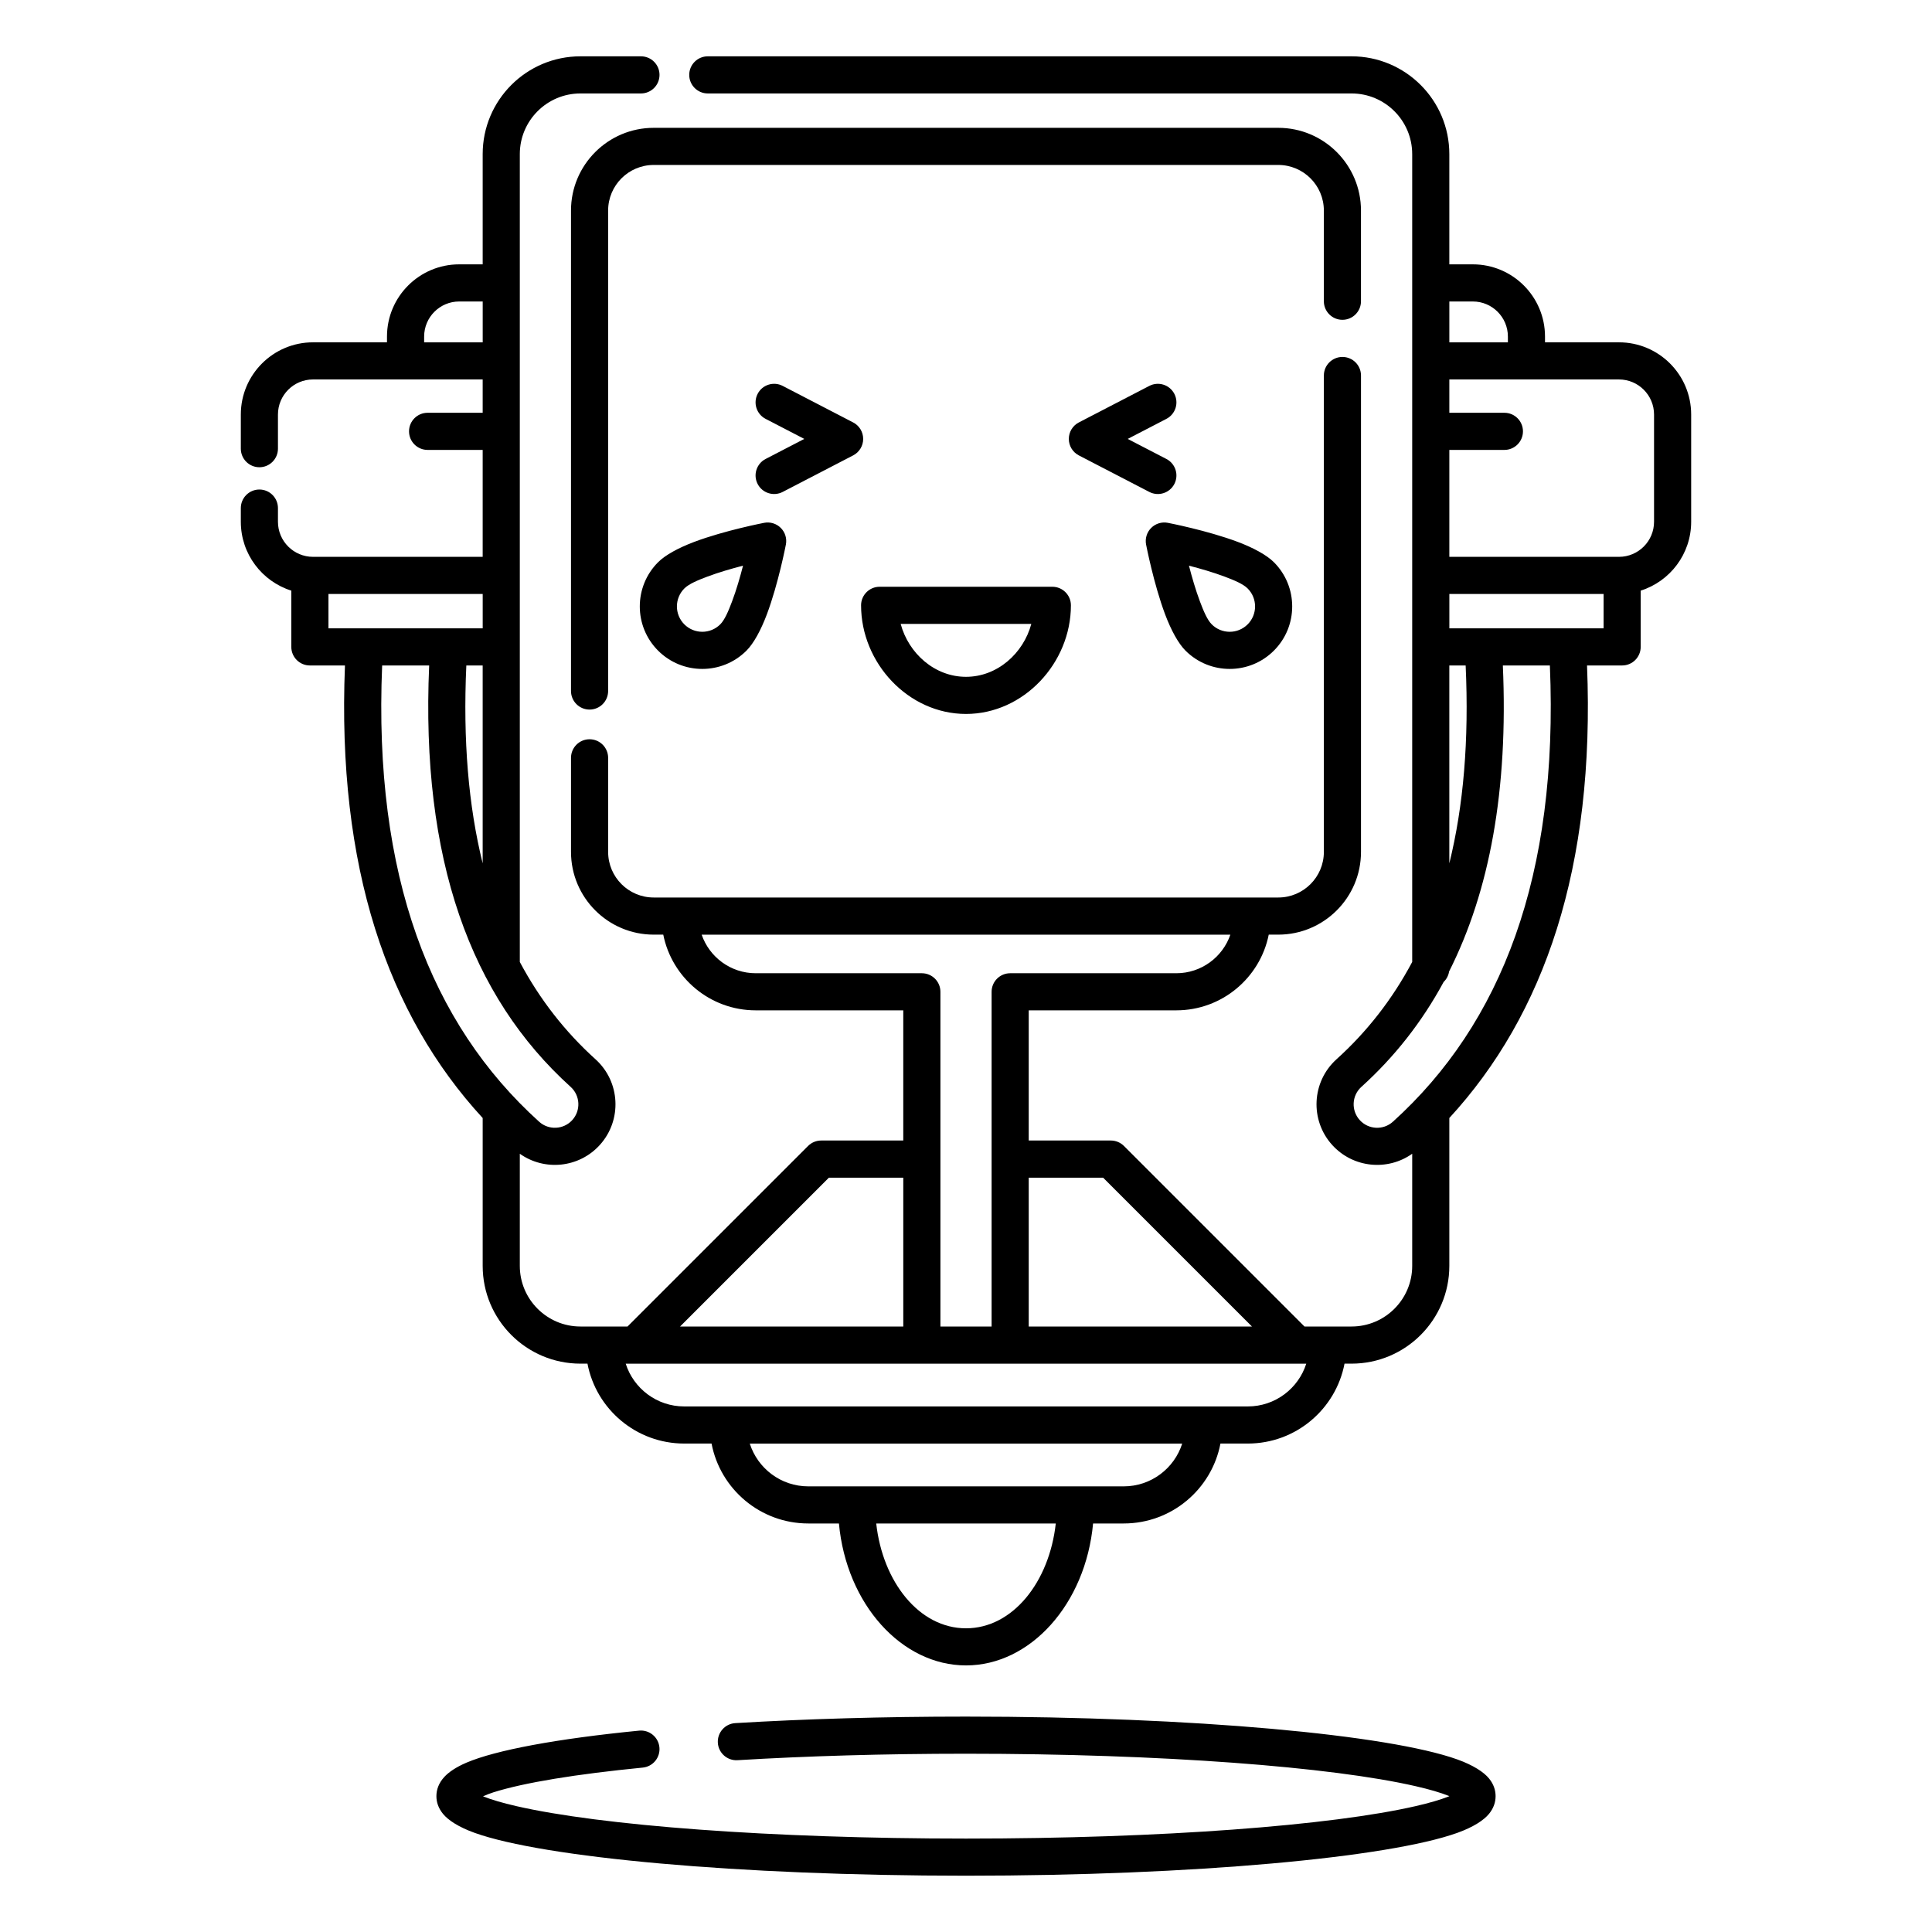 <?xml version="1.0" encoding="UTF-8"?>
<!-- Uploaded to: ICON Repo, www.svgrepo.com, Generator: ICON Repo Mixer Tools -->
<svg fill="#000000" width="800px" height="800px" version="1.1" viewBox="144 144 512 512" xmlns="http://www.w3.org/2000/svg">
 <path d="m528.1 620-0.125 0.055c-2.254 0.902-5.207 1.754-8.777 2.578-22.34 5.141-67.359 8.609-119.2 8.609-51.84 0-96.855-3.469-119.2-8.609-3.57-0.824-6.519-1.676-8.773-2.578l-0.02-0.008c0.848-0.379 1.797-0.762 2.731-1.055 8.207-2.598 21.992-4.828 39.602-6.562 2.703-0.266 4.68-2.676 4.414-5.379s-2.676-4.68-5.379-4.414c-21.766 2.144-37.992 5.164-45.781 8.496-2.758 1.18-4.676 2.508-5.828 3.754-1.52 1.652-2.113 3.414-2.113 5.113 0 1.57 0.504 3.172 1.758 4.703 1.355 1.66 4.129 3.504 8.41 5.035 18.16 6.504 69.605 11.344 130.18 11.344 60.57 0 112.02-4.84 130.18-11.344 4.281-1.531 7.055-3.375 8.414-5.035 1.25-1.531 1.754-3.133 1.754-4.703 0-1.566-0.504-3.172-1.754-4.699-1.359-1.664-4.133-3.504-8.414-5.039-18.16-6.504-69.605-11.344-130.18-11.344-21.984 0-42.762 0.625-61.148 1.73-2.711 0.164-4.777 2.496-4.617 5.207 0.164 2.711 2.496 4.781 5.207 4.617 18.211-1.098 38.785-1.715 60.559-1.715 51.836 0 96.855 3.473 119.2 8.613 3.57 0.82 6.523 1.676 8.777 2.578zm-9.852-435.16v214.09c-5.273 9.91-11.973 18.484-20.066 25.793-6.578 5.945-7.094 16.113-1.148 22.695 5.516 6.102 14.664 6.988 21.215 2.336v29.711c0 8.871-7.203 16.074-16.074 16.074h-12.473l-47.844-47.848c-0.926-0.922-2.176-1.441-3.481-1.441h-21.754v-34.5h39.109c12.105 0 22.211-8.629 24.496-20.062h2.527c12.098 0 21.922-9.824 21.922-21.926v-126.25c0-2.715-2.203-4.918-4.918-4.918-2.715 0-4.922 2.203-4.922 4.918v126.25c0 6.668-5.414 12.086-12.082 12.086h-165.51c-6.668 0-12.082-5.418-12.082-12.086v-24.93c0-2.715-2.203-4.922-4.922-4.922-2.715 0-4.918 2.207-4.918 4.922v24.93c0 12.102 9.824 21.926 21.922 21.926h2.527c2.285 11.434 12.395 20.062 24.496 20.062h39.109v34.5h-21.754c-1.305 0-2.555 0.52-3.477 1.441l-47.848 47.848h-12.473c-8.871 0-16.07-7.203-16.07-16.074v-29.711c6.547 4.652 15.695 3.766 21.211-2.336 5.945-6.582 5.43-16.75-1.148-22.695-8.09-7.309-14.789-15.883-20.062-25.793v-214.09c0-8.871 7.199-16.074 16.07-16.074h16.035c2.715 0 4.918-2.203 4.918-4.922 0-2.715-2.203-4.918-4.918-4.918h-16.035c-14.301 0-25.91 11.609-25.91 25.914v29.215h-6.227c-10.559 0-19.133 8.574-19.133 19.133v1.531h-19.602c-10.559 0-19.133 8.574-19.133 19.133v9.051c0 2.715 2.207 4.922 4.922 4.922 2.715 0 4.918-2.207 4.918-4.922v-9.051c0-5.129 4.164-9.293 9.293-9.293h44.961v8.832h-14.598c-2.715 0-4.918 2.203-4.918 4.918 0 2.719 2.203 4.922 4.918 4.922h14.598v28.336h-44.961c-5.129 0-9.293-4.164-9.293-9.293v-3.625c0-2.719-2.203-4.922-4.918-4.922-2.715 0-4.922 2.203-4.922 4.922v3.625c0 8.555 5.629 15.805 13.379 18.25v14.91c0 2.719 2.203 4.922 4.918 4.922h9.301c-2.164 53.488 11.273 92.523 36.496 119.93v39.18c0 14.301 11.609 25.914 25.91 25.914h1.859c2.305 12.055 12.914 21.176 25.637 21.176h7.246c2.305 12.059 12.914 21.18 25.633 21.18h8.125c1.973 21.398 16.637 37.617 33.676 37.617 17.035 0 31.699-16.219 33.676-37.617h8.121c12.723 0 23.328-9.121 25.633-21.18h7.25c12.719 0 23.328-9.121 25.633-21.176h1.859c14.301 0 25.914-11.613 25.914-25.914v-39.18c25.219-27.41 38.656-66.441 36.492-119.93h9.301c2.719 0 4.922-2.203 4.922-4.922v-14.91c7.746-2.445 13.375-9.695 13.375-18.25v-28.422c0-10.559-8.57-19.133-19.133-19.133h-19.602v-1.531c0-10.559-8.57-19.133-19.129-19.133h-6.227v-29.215c0-14.305-11.613-25.914-25.914-25.914h-170.6c-2.715 0-4.918 2.203-4.918 4.918 0 2.719 2.203 4.922 4.918 4.922h170.6c8.871 0 16.074 7.203 16.074 16.074zm-94.457 362.9h-47.582c1.715 15.508 11.402 27.777 23.793 27.777 12.387 0 22.078-12.27 23.789-27.777zm33.508-21.18h-114.6c2.09 6.574 8.242 11.34 15.5 11.34h83.598c7.258 0 13.41-4.766 15.5-11.34zm32.879-21.176h-180.36c2.086 6.57 8.242 11.336 15.5 11.336h149.36c7.258 0 13.41-4.766 15.496-11.336zm-20.121-113.69h-140.11c2.043 5.945 7.691 10.223 14.324 10.223h44.027c2.719 0 4.922 2.203 4.922 4.918v88.711h13.566v-88.711c0-2.715 2.203-4.918 4.922-4.918h44.027c6.637 0 12.281-4.277 14.324-10.223zm-53.434 64.402v39.449h59.164l-39.449-39.449zm-52.961 0-39.445 39.449h59.16v-39.449zm-105.93-135.74h-12.461c-2.34 55.707 12.828 94.918 41.602 120.91 2.551 2.305 6.488 2.106 8.793-0.445 2.305-2.551 2.106-6.492-0.445-8.793-26.496-23.941-39.746-60.301-37.488-111.68zm297 0h-12.465c1.453 33-3.496 59.801-14.242 81.098-0.168 1.082-0.695 2.051-1.449 2.777-5.773 10.676-13.066 19.91-21.797 27.801-2.551 2.301-2.75 6.242-0.445 8.793 2.305 2.551 6.242 2.75 8.793 0.445 28.773-25.996 43.941-65.207 41.605-120.91zm-282.82 52.441v-52.441h-4.332c-0.906 19.789 0.559 37.223 4.332 52.441zm260.5-52.441h-4.328v52.441c3.769-15.215 5.234-32.648 4.328-52.441zm-160.22-15.938c0 15.285 12.516 28.785 27.805 28.785 15.285 0 27.805-13.5 27.805-28.785 0-2.715-2.207-4.922-4.922-4.922h-45.77c-2.715 0-4.918 2.207-4.918 4.922zm132.48-80.586v-24.035c0-12.098-9.824-21.922-21.922-21.922h-165.51c-12.098 0-21.922 9.824-21.922 21.922v127.33c0 2.715 2.203 4.918 4.918 4.918 2.719 0 4.922-2.203 4.922-4.918v-127.33c0-6.668 5.414-12.082 12.082-12.082h165.51c6.668 0 12.082 5.414 12.082 12.082v24.035c0 2.715 2.207 4.922 4.922 4.922 2.715 0 4.918-2.207 4.918-4.922zm-87.363 85.504h-34.625c2.098 7.824 9.02 14.027 17.312 14.027 8.289 0 15.215-6.203 17.312-14.027zm36.168-26.785c-1.598-0.309-3.25 0.199-4.402 1.352-1.152 1.152-1.66 2.805-1.352 4.402 0 0 2 10.434 5.062 18.559 1.547 4.106 3.457 7.633 5.379 9.559 6.465 6.465 16.965 6.465 23.43 0 6.465-6.465 6.465-16.965 0-23.43-1.926-1.922-5.453-3.832-9.559-5.379-8.125-3.062-18.559-5.062-18.559-5.062zm-101.21 5.754c0.309-1.598-0.199-3.25-1.352-4.402-1.152-1.152-2.801-1.66-4.402-1.352 0 0-10.434 2-18.559 5.062-4.106 1.547-7.633 3.457-9.555 5.379-6.465 6.465-6.465 16.965 0 23.43 6.465 6.465 16.961 6.465 23.426 0 1.922-1.926 3.832-5.453 5.379-9.559 3.062-8.125 5.062-18.559 5.062-18.559zm-11.359 5.606c-0.762 2.969-1.75 6.41-2.91 9.484-0.961 2.555-1.934 4.871-3.129 6.066-2.625 2.625-6.887 2.625-9.512 0s-2.625-6.887 0-9.512c1.195-1.195 3.512-2.168 6.066-3.129 3.078-1.156 6.516-2.148 9.484-2.91zm118.18 0c2.969 0.762 6.41 1.754 9.484 2.91 2.555 0.961 4.871 1.934 6.066 3.129 2.625 2.625 2.625 6.887 0 9.512s-6.887 2.625-9.512 0c-1.195-1.195-2.168-3.512-3.129-6.066-1.156-3.074-2.148-6.516-2.91-9.484zm109.88 7.496h-40.875v9.109h40.875zm-297.05 9.109v-9.109h-40.875v9.109zm150.97-1.18m-45.77 0m150.97-64.777v8.832h14.594c2.715 0 4.918 2.203 4.918 4.918 0 2.719-2.203 4.922-4.918 4.922h-14.594v28.336h44.957c5.129 0 9.293-4.164 9.293-9.293v-28.422c0-5.129-4.164-9.293-9.293-9.293zm-79.508 1.707-18.676 9.684c-1.633 0.844-2.656 2.527-2.656 4.367 0 1.836 1.023 3.523 2.656 4.367l18.676 9.684c2.41 1.25 5.383 0.309 6.633-2.102 1.25-2.41 0.309-5.383-2.102-6.633l-10.254-5.316 10.254-5.316c2.41-1.25 3.352-4.223 2.102-6.633s-4.223-3.356-6.633-2.102zm-101.69 8.734 10.254 5.316-10.254 5.316c-2.414 1.25-3.356 4.223-2.106 6.633 1.25 2.41 4.223 3.352 6.633 2.102l18.676-9.684c1.633-0.844 2.656-2.531 2.656-4.367 0-1.84-1.023-3.523-2.656-4.367l-18.676-9.684c-2.41-1.254-5.383-0.309-6.633 2.102s-0.309 5.383 2.106 6.633zm181.2-31.105v10.824h15.516v-1.531c0-5.129-4.164-9.293-9.289-9.293zm-256.17 0h-6.227c-5.129 0-9.293 4.164-9.293 9.293v1.531h15.52z" fill-rule="evenodd"/>
</svg>